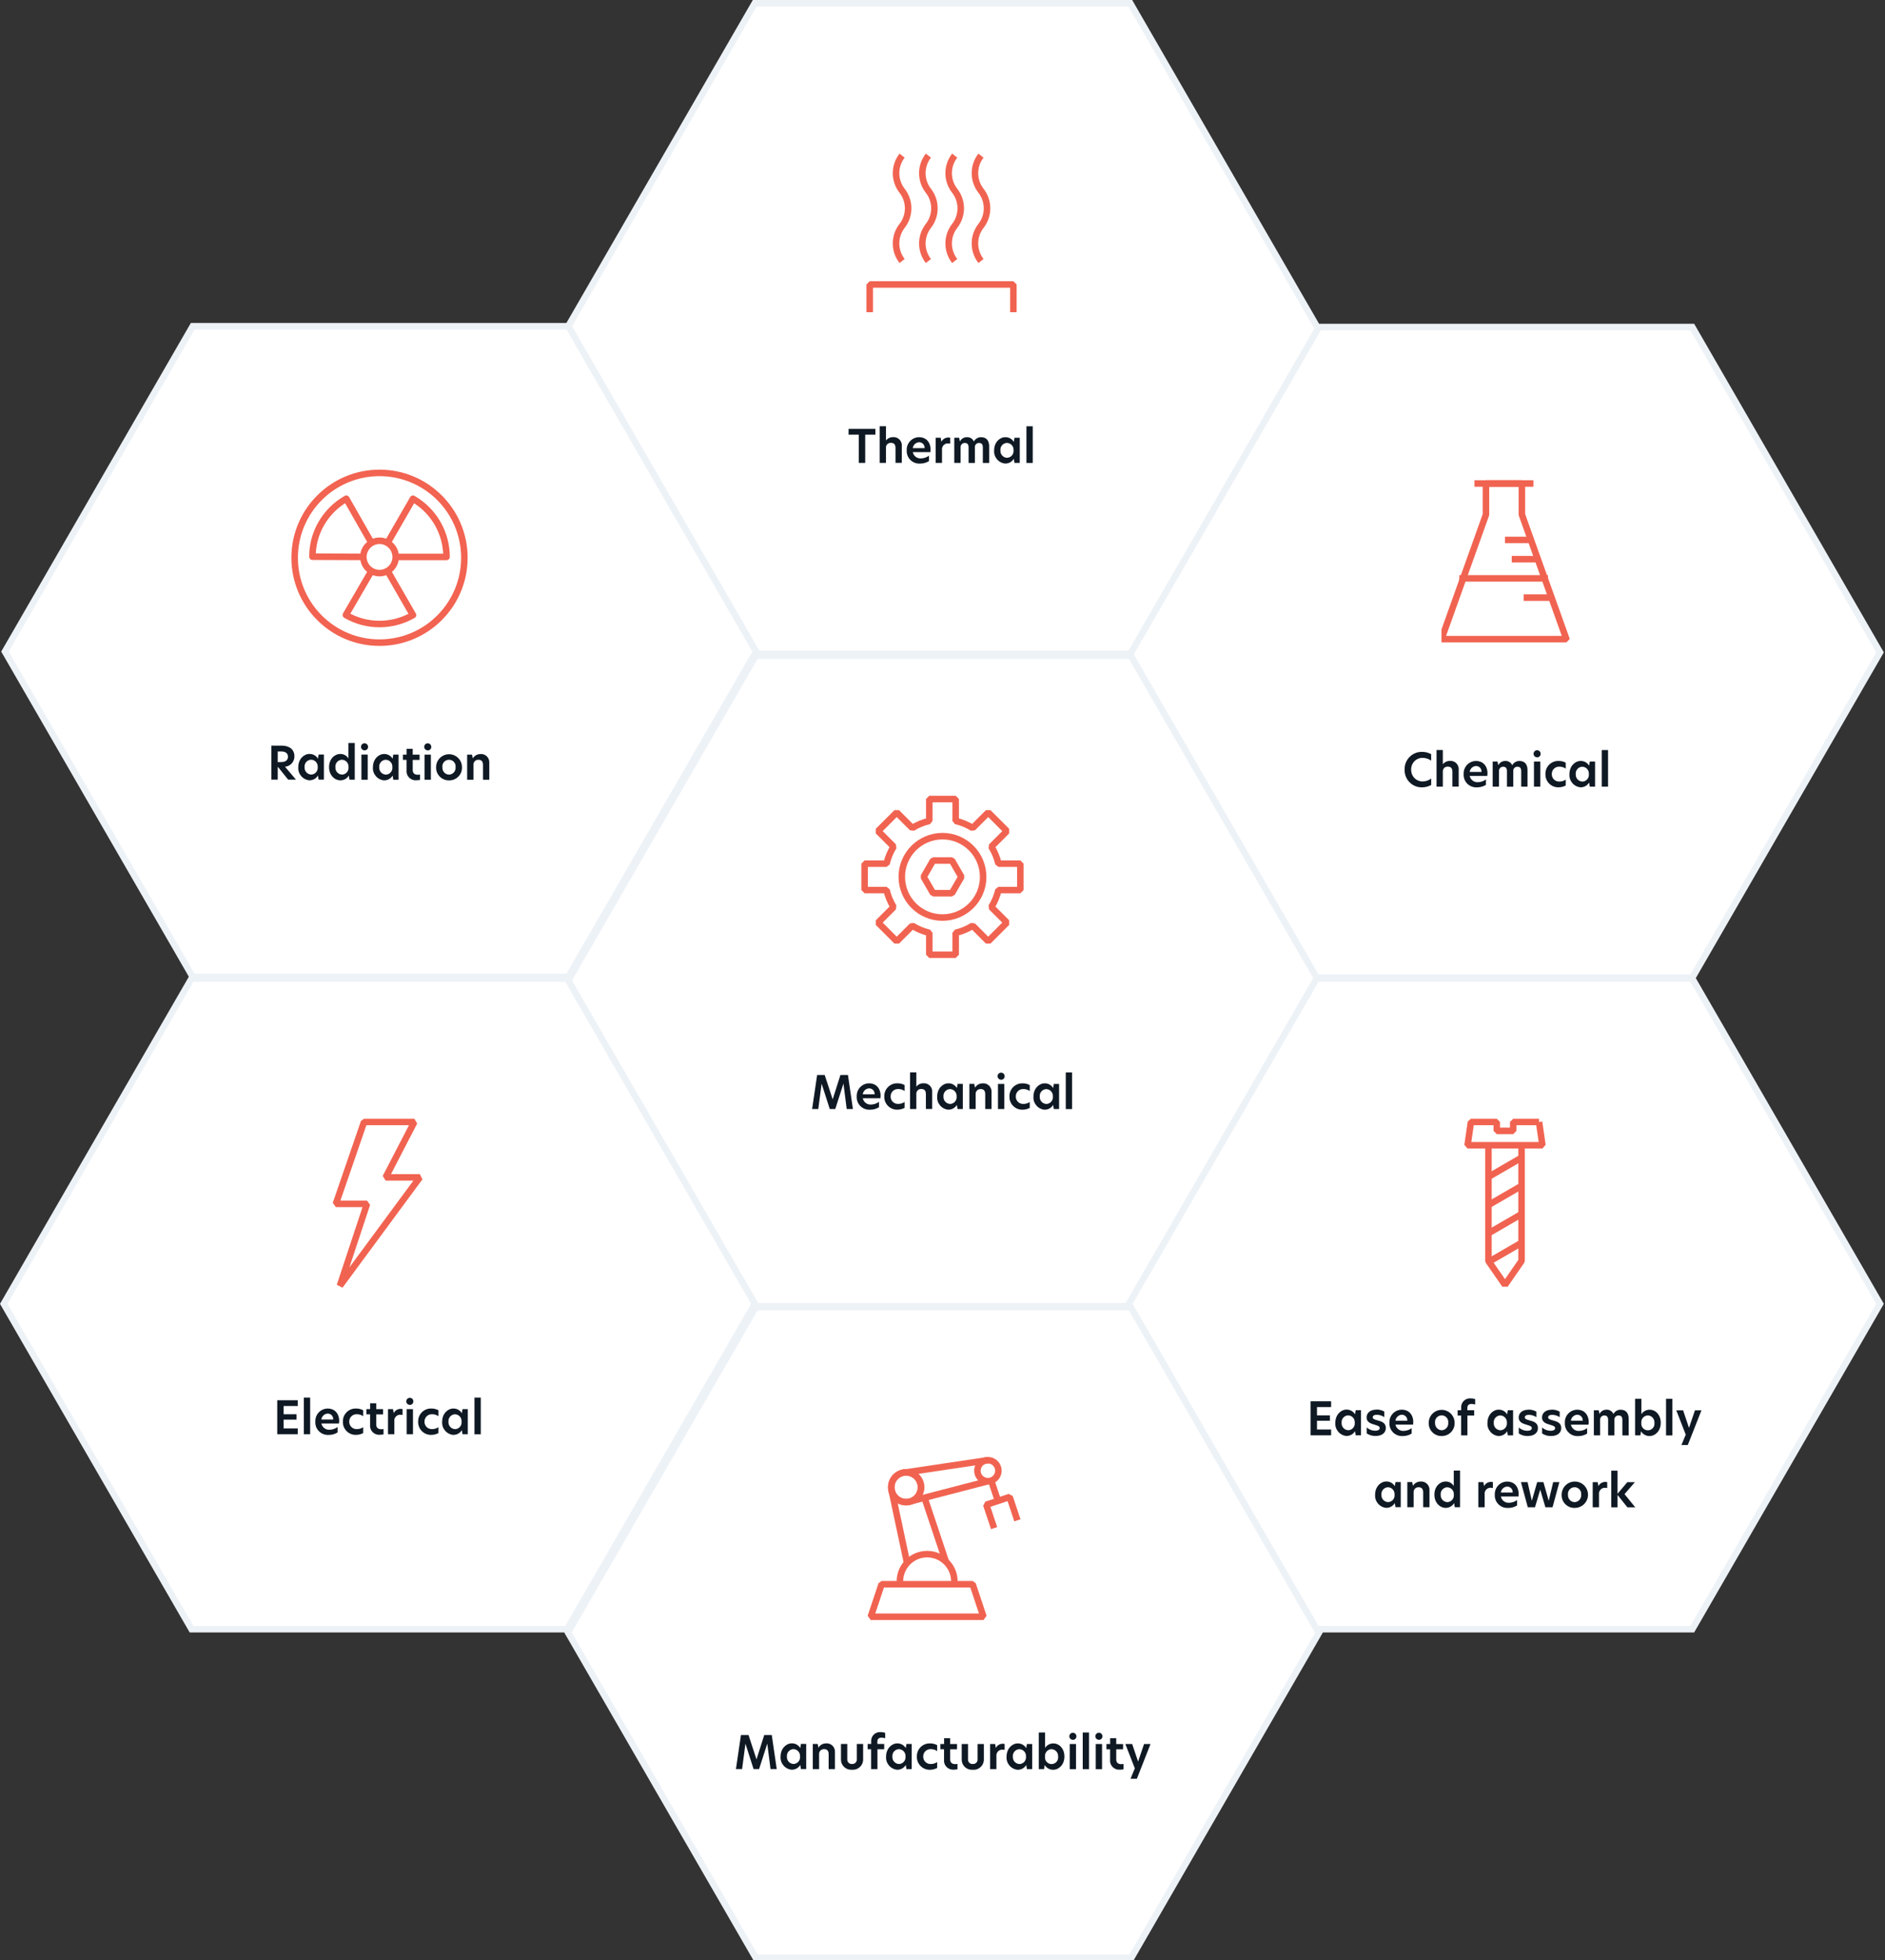 <?xml version="1.0" encoding="UTF-8"?><svg id="a" xmlns="http://www.w3.org/2000/svg" xmlns:xlink="http://www.w3.org/1999/xlink" viewBox="0 0 578 601"><rect x="0" y="0" width="578" height="601" fill="#333333" stroke="none"/><defs><style>.bt,.bu,.bv,.bw,.bx{fill:none;}.by{fill:#edf2f7;}.bz{fill:#fff;}.ca{fill:#0f1924;}.cb{clip-path:url(#q);}.cc{clip-path:url(#i);}.bu{stroke-width:2px;}.bu,.bw,.bx{stroke:#f16351;stroke-linejoin:bevel;}.bv{stroke:#f26351;stroke-linejoin:round;}.bv,.bw{stroke-width:2px;}.bx{stroke-width:2px;}</style><clipPath id="i"><rect class="bt" x="264" y="243.98" width="50" height="50"/></clipPath><clipPath id="q"><rect class="bt" x="442" y="147.11" width="39.35" height="49.93"/></clipPath></defs><g id="b"><g id="c"><g id="d"><path class="bz" d="M346.9,400.48h-115.16l-57.58-99.74,57.58-99.74h115.16l57.58,99.74-57.58,99.74Z"/><path class="by" d="M232.31,202l-57,98.74,57,98.74h114.01l57-98.74-57-98.74h-114.01m-1.15-2h116.32l58.16,100.74-58.16,100.74h-116.32l-58.16-100.74,58.16-100.74Z"/></g><path id="e" class="ca" d="M251.93,332.33h.04l2.46,7.67h1.69l2.48-7.71h.04l.99,7.71h1.9l-1.52-10.43h-2.31l-2.37,7.45h-.01l-2.44-7.45h-2.32l-1.54,10.43h1.89l1.01-7.67Zm18.09,3.68c0-2.55-1.57-3.89-3.49-3.89-2.11,0-3.82,1.7-3.83,3.81,0,.08,0,.17,0,.25-.11,2.12,1.52,3.92,3.64,4.03,.17,0,.35,0,.52,0,.94,0,1.87-.26,2.67-.76v-1.66c-.71,.53-1.57,.82-2.45,.84-1.2,.08-2.28-.74-2.52-1.92h5.39c.03-.23,.05-.47,.06-.7Zm-5.47-.52c.12-1.01,.96-1.79,1.97-1.82,.92,0,1.66,.74,1.66,1.66,0,.05,0,.11,0,.16h-3.63Zm8.55,.66c-.04-1.22,.92-2.24,2.14-2.28,.05,0,.09,0,.14,0,.71-.02,1.41,.19,1.99,.6v-1.82c-.68-.37-1.45-.55-2.23-.53-2.16-.05-3.95,1.67-3.99,3.83,0,.06,0,.13,0,.19-.08,2.16,1.61,3.98,3.77,4.06,.07,0,.14,0,.22,0,.78,0,1.54-.18,2.23-.55v-1.81c-.58,.4-1.27,.61-1.97,.59-1.22,.05-2.25-.9-2.3-2.11,0-.06,0-.11,0-.17h0Zm7.88-7.38h-1.93v11.23h1.93v-4.65c-.04-.78,.56-1.45,1.34-1.49,.07,0,.13,0,.2,0,.92,0,1.39,.5,1.39,1.57v4.56h1.93v-5.12c.14-1.38-.86-2.61-2.24-2.76-.16-.02-.33-.02-.49,0-.81-.02-1.59,.35-2.1,.98h-.03v-4.33Zm9.83,11.43c1.06,.01,2.05-.54,2.6-1.46l.2,1.26h1.62v-7.7h-1.62l-.2,1.26c-.55-.91-1.54-1.46-2.6-1.44-1.75,0-3.44,1.6-3.44,4.05-.16,2.06,1.38,3.87,3.44,4.04,0,0,0,0,0,0Zm.53-1.76c-1.16-.03-2.07-1-2.04-2.16,0-.04,0-.08,0-.12-.1-1.16,.75-2.17,1.91-2.27,.04,0,.08,0,.12,0,1.15,.04,2.04,1.01,2,2.15,0,.04,0,.09,0,.13,.11,1.14-.72,2.16-1.86,2.27-.04,0-.08,0-.12,0h0Zm9.98-6.31c-.95,0-1.83,.48-2.33,1.28h-.04l-.21-1.11h-1.5v7.7h1.93v-4.61c-.03-.81,.61-1.49,1.42-1.51,.04,0,.07,0,.11,0,.92,0,1.4,.5,1.4,1.57v4.55h1.93v-5.14c.12-1.39-.91-2.62-2.3-2.74-.14-.01-.28-.01-.42,0h0Zm5.66-1.1c.58,.01,1.07-.45,1.08-1.04,0,0,0-.02,0-.03,.01-.6-.46-1.09-1.06-1.11-.6-.01-1.09,.46-1.11,1.06s.46,1.09,1.06,1.11c0,0,.02,0,.03,0Zm-.97,8.98h1.93v-7.7h-1.93v7.7Zm5.47-3.85c-.04-1.22,.92-2.24,2.14-2.28,.05,0,.09,0,.14,0,.71-.02,1.41,.19,1.99,.6v-1.82c-.68-.37-1.45-.55-2.23-.53-2.16-.05-3.95,1.67-3.99,3.83,0,.06,0,.13,0,.19-.08,2.16,1.61,3.98,3.77,4.06,.07,0,.14,0,.22,0,.78,0,1.54-.18,2.23-.55v-1.81c-.58,.4-1.27,.61-1.97,.59-1.22,.05-2.25-.9-2.3-2.12,0-.06,0-.11,0-.17Zm8.85,4.05c1.06,.01,2.05-.54,2.6-1.46l.2,1.26h1.62v-7.7h-1.62l-.2,1.26c-.55-.91-1.54-1.46-2.6-1.44-1.75,0-3.44,1.6-3.44,4.05-.16,2.06,1.38,3.87,3.44,4.04,0,0,0,0,0,0Zm.53-1.76c-1.16-.03-2.07-1-2.04-2.16,0-.04,0-.08,0-.12-.1-1.16,.75-2.17,1.91-2.27,.04,0,.08,0,.12,0,1.15,.04,2.04,1.01,2,2.15,0,.04,0,.09,0,.13,.11,1.14-.72,2.16-1.86,2.27-.04,0-.08,0-.12,0h0Zm5.94,1.57h1.93v-11.23h-1.93v11.23Z"/><g id="f"><path id="g" class="bw" d="M291.89,263.81h-5.78l-2.89,5.01,2.89,5.01h5.78l2.89-5.01-2.89-5.01Z"/><g id="h"><g class="cc"><g id="j"><path id="k" class="bw" d="M301.47,268.82c0,6.89-5.58,12.47-12.47,12.48s-12.47-5.58-12.48-12.47,5.58-12.47,12.47-12.48h0c6.89,0,12.47,5.58,12.47,12.47h0Z"/><path id="l" class="bw" d="M312.87,272.87v-8.09h-6.72c-.43-1.85-1.17-3.61-2.17-5.22l4.76-4.76-5.72-5.72-4.76,4.76c-1.61-1-3.37-1.73-5.22-2.16v-6.72h-8.09v6.72c-1.84,.43-3.61,1.17-5.22,2.16l-4.76-4.76-5.72,5.72,4.76,4.76c-1,1.61-1.73,3.37-2.17,5.22h-6.72v8.09h6.72c.44,1.84,1.17,3.61,2.17,5.22l-4.76,4.76,5.72,5.72,4.76-4.76c1.61,1,3.37,1.73,5.22,2.17v6.72h8.09v-6.72c1.84-.43,3.61-1.17,5.22-2.17l4.76,4.76,5.72-5.72-4.76-4.76c1-1.61,1.73-3.37,2.17-5.22h6.72Z"/></g></g></g></g><g id="m"><path class="bz" d="M518.9,299.74h-115.16l-57.58-99.74,57.58-99.74h115.16l57.58,99.74-57.58,99.74Z"/><path class="by" d="M404.31,101.26l-57,98.74,57,98.74h114.01l57-98.74-57-98.74h-114.01m-1.15-2h116.32l58.16,100.74-58.16,100.74h-116.32l-58.16-100.74,58.16-100.74Z"/></g><path id="n" class="ca" d="M438.85,240.68v-2c-.76,.57-1.69,.89-2.65,.9-1.92,0-3.49-1.55-3.49-3.48,0-.05,0-.1,0-.15-.08-1.91,1.4-3.53,3.31-3.61,.06,0,.12,0,.17,0,.95,0,1.88,.3,2.65,.85v-1.98c-.87-.48-1.84-.72-2.83-.71-2.9-.03-5.28,2.3-5.31,5.2,0,.08,0,.16,0,.24-.1,2.9,2.16,5.34,5.06,5.44,.08,0,.16,0,.24,0,.99,.01,1.96-.24,2.83-.71Zm3.58-10.74h-1.94v11.23h1.93v-4.65c-.04-.78,.56-1.45,1.34-1.49,.07,0,.13,0,.2,0,.92,0,1.39,.5,1.39,1.57v4.56h1.93v-5.12c.14-1.38-.86-2.61-2.24-2.76-.16-.02-.33-.02-.49,0-.81-.02-1.59,.35-2.1,.98h-.03v-4.33Zm13.69,7.24c0-2.55-1.57-3.89-3.49-3.89-2.11,0-3.82,1.7-3.83,3.81,0,.08,0,.17,0,.25-.11,2.12,1.52,3.92,3.64,4.03,.17,0,.35,0,.52,0,.94,0,1.87-.26,2.67-.76v-1.66c-.71,.53-1.57,.82-2.45,.84-1.2,.08-2.28-.74-2.52-1.92h5.39c.03-.23,.05-.47,.06-.7Zm-5.47-.52c.12-1.01,.96-1.79,1.97-1.82,.92,0,1.66,.74,1.66,1.66,0,.05,0,.11,0,.16h-3.63Zm15.26-3.37c-.92,0-1.78,.5-2.21,1.32-.37-.85-1.23-1.38-2.16-1.32-.88,0-1.7,.49-2.1,1.27h-.04l-.21-1.09h-1.49v7.7h1.93v-4.7c-.07-.71,.44-1.34,1.15-1.41,.04,0,.08,0,.12,0,.84,0,1.18,.46,1.18,1.39v4.73h1.93v-4.79c-.05-.68,.46-1.28,1.15-1.33,.04,0,.08,0,.13,0,.83,0,1.16,.46,1.16,1.39v4.73h1.93v-5.11c0-1.67-.78-2.77-2.46-2.77Zm5.42-1.11c.58,.01,1.07-.45,1.08-1.04,0,0,0-.02,0-.03,.01-.6-.46-1.09-1.06-1.11-.6-.01-1.09,.46-1.11,1.06s.46,1.09,1.06,1.11c0,0,.02,0,.03,0Zm-.97,8.99h1.94v-7.7h-1.94v7.7Zm5.47-3.85c-.04-1.22,.92-2.24,2.14-2.28,.05,0,.09,0,.14,0,.71-.02,1.41,.19,1.99,.6v-1.82c-.68-.37-1.45-.55-2.23-.53-2.16-.05-3.95,1.67-3.99,3.83,0,.06,0,.13,0,.19-.08,2.16,1.61,3.98,3.77,4.06,.07,0,.14,0,.22,0,.78,0,1.54-.18,2.23-.55v-1.81c-.58,.4-1.27,.61-1.97,.59-1.22,.05-2.25-.9-2.3-2.12,0-.06,0-.11,0-.17Zm8.85,4.05c1.06,.01,2.05-.54,2.6-1.46l.2,1.26h1.62v-7.7h-1.62l-.2,1.26c-.55-.91-1.54-1.46-2.6-1.44-1.75,0-3.44,1.6-3.44,4.05-.16,2.06,1.38,3.87,3.44,4.04,0,0,0,0,0,0Zm.53-1.76c-1.16-.03-2.07-1-2.04-2.16,0-.04,0-.08,0-.12-.1-1.16,.75-2.17,1.91-2.27,.04,0,.08,0,.12,0,1.15,.04,2.04,1.01,2,2.15,0,.04,0,.09,0,.13,.11,1.14-.72,2.16-1.86,2.27-.04,0-.08,0-.12,0h0Zm5.94,1.57h1.93v-11.23h-1.93v11.23Z"/><g id="o"><g id="p"><g class="cb"><g id="r"><path id="s" class="bw" d="M480.3,195.93l-13.64-38.16v-9.54h-11.02v9.55l-13.64,38.16h38.3Z"/><line id="t" class="bw" x1="452.11" y1="148.23" x2="470.19" y2="148.23"/></g></g></g><line id="u" class="bw" x1="461.48" y1="165.53" x2="469.64" y2="165.53"/><line id="v" class="bw" x1="463.55" y1="171.43" x2="471.71" y2="171.43"/><line id="w" class="bw" x1="447.47" y1="177.32" x2="474.66" y2="177.32"/><line id="x" class="bw" x1="467.19" y1="183.22" x2="475.36" y2="183.22"/></g><g id="y"><path class="bz" d="M173.9,499.47H58.74L1.15,399.73l57.58-99.74h115.16l57.58,99.74-57.58,99.74Z"/><path class="by" d="M59.31,300.99L2.31,399.73l57,98.74h114.01l57-98.74-57-98.74H59.31m-1.15-2h116.32l58.16,100.74-58.16,100.74H58.16L0,399.73l58.16-100.74Z"/></g><path id="z" class="ca" d="M85.01,439.7h6.29v-1.78h-4.33v-2.69h3.96v-1.65h-3.96v-2.53h4.33v-1.78h-6.29v10.43Zm8.16,0h1.93v-11.23h-1.93v11.23Zm10.84-3.99c0-2.55-1.57-3.89-3.49-3.89-2.11,0-3.82,1.7-3.83,3.81,0,.08,0,.17,0,.25-.11,2.12,1.52,3.92,3.64,4.03,.17,0,.35,0,.52,0,.94,0,1.87-.26,2.67-.76v-1.66c-.71,.53-1.57,.82-2.45,.84-1.2,.08-2.28-.74-2.52-1.92h5.39c.03-.23,.05-.47,.06-.7Zm-5.47-.52c.12-1.01,.96-1.79,1.97-1.82,.92,0,1.66,.74,1.66,1.66,0,.05,0,.11,0,.16h-3.63Zm8.55,.66c-.04-1.22,.92-2.24,2.14-2.28,.05,0,.09,0,.14,0,.71-.02,1.41,.19,1.99,.6v-1.82c-.68-.37-1.45-.55-2.23-.53-2.16-.05-3.95,1.67-3.99,3.83,0,.06,0,.13,0,.19-.08,2.16,1.61,3.98,3.77,4.06,.07,0,.14,0,.22,0,.78,0,1.54-.18,2.23-.55v-1.81c-.58,.4-1.27,.61-1.97,.59-1.22,.05-2.25-.9-2.3-2.12,0-.06,0-.11,0-.17Zm8.26-5.64h-1.86v1.79h-1.13v1.61h1.12v3.21c-.16,1.52,.95,2.88,2.47,3.04,.18,.02,.36,.02,.54,0,.37,0,.74-.03,1.11-.11v-1.65c-.23,.04-.46,.07-.69,.07-.9,0-1.55-.41-1.55-1.44v-3.11h2.1v-1.61h-2.1v-1.79Zm3.63,9.49h1.93v-3.96c-.12-.99,.59-1.89,1.58-2.01,.11-.01,.21-.02,.32,0,.21,0,.41,.02,.62,.06v-1.81c-.18-.04-.37-.06-.56-.06-.89,0-1.71,.48-2.13,1.26h-.03l-.2-1.18h-1.54v7.7Zm6.69-8.99c.58,.01,1.07-.45,1.08-1.04,0,0,0-.02,0-.03,.01-.6-.46-1.09-1.06-1.11-.6-.01-1.09,.46-1.11,1.06s.46,1.09,1.06,1.11c0,0,.02,0,.03,0Zm-.97,8.99h1.93v-7.7h-1.93v7.7Zm5.47-3.85c-.04-1.22,.92-2.24,2.14-2.28,.05,0,.09,0,.14,0,.71-.02,1.41,.19,1.99,.6v-1.82c-.68-.37-1.45-.55-2.23-.53-2.16-.05-3.95,1.67-3.99,3.83,0,.06,0,.13,0,.19-.08,2.16,1.61,3.98,3.77,4.06,.07,0,.14,0,.22,0,.78,0,1.54-.18,2.23-.55v-1.81c-.58,.4-1.27,.61-1.97,.59-1.22,.05-2.25-.9-2.3-2.12,0-.06,0-.11,0-.17Zm8.85,4.05c1.06,.01,2.05-.54,2.6-1.46l.2,1.26h1.62v-7.7h-1.62l-.2,1.26c-.55-.91-1.54-1.46-2.6-1.44-1.75,0-3.44,1.6-3.44,4.05-.16,2.06,1.38,3.87,3.44,4.04,0,0,0,0,0,0Zm.53-1.76c-1.16-.03-2.07-1-2.04-2.16,0-.04,0-.08,0-.12-.1-1.16,.75-2.17,1.91-2.27,.04,0,.08,0,.12,0,1.15,.04,2.04,1.01,2,2.15,0,.04,0,.09,0,.13,.11,1.14-.72,2.16-1.86,2.27-.04,0-.08,0-.12,0h0Zm5.94,1.57h1.93v-11.23h-1.93v11.23Z"/><g id="aa"><path class="bz" d="M346.9,600.21h-115.16l-57.58-99.74,57.58-99.74h115.16l57.58,99.74-57.58,99.74Z"/><path class="by" d="M232.31,401.73l-57,98.74,57,98.74h114.01l57-98.74-57-98.74h-114.01m-1.15-2h116.32l58.16,100.74-58.16,100.74h-116.32l-58.16-100.74,58.16-100.74Z"/></g><path id="ab" class="ca" d="M228.57,534.68h.04l2.46,7.67h1.69l2.48-7.71h.04l.99,7.71h1.9l-1.52-10.43h-2.31l-2.37,7.45h-.01l-2.44-7.45h-2.32l-1.54,10.43h1.89l1.01-7.67Zm14.22,7.87c1.06,.01,2.05-.54,2.6-1.46l.2,1.26h1.62v-7.7h-1.62l-.2,1.26c-.55-.91-1.54-1.46-2.6-1.44-1.75,0-3.44,1.6-3.44,4.05-.16,2.06,1.38,3.87,3.44,4.04,0,0,0,0,0,0Zm.53-1.76c-1.16-.04-2.07-1.01-2.03-2.16,0-.04,0-.08,0-.12-.1-1.16,.75-2.17,1.91-2.27,.04,0,.08,0,.12,0,1.15,.04,2.04,1.01,2,2.15,0,.04,0,.09,0,.13,.11,1.14-.72,2.16-1.86,2.27-.04,0-.09,0-.13,0h0Zm9.98-6.31c-.95,0-1.83,.48-2.32,1.29h-.04l-.21-1.11h-1.5v7.7h1.93v-4.61c-.03-.81,.61-1.49,1.42-1.51,.04,0,.07,0,.11,0,.92,0,1.4,.5,1.4,1.57v4.55h1.93v-5.14c.12-1.39-.91-2.62-2.3-2.74-.14-.01-.28-.01-.42,0h0Zm7.95,8.08c1.74,.15,3.26-1.14,3.41-2.88,.01-.13,.01-.26,0-.4v-4.62h-1.93v4.62c.09,.75-.45,1.42-1.2,1.51-.09,.01-.19,.01-.28,0-.73,.07-1.38-.48-1.45-1.21,0-.1,0-.19,0-.29v-4.63h-1.93v4.63c-.09,1.72,1.23,3.18,2.95,3.27,.14,0,.28,0,.42,0Zm5.87-.2h1.93v-6.09h2.07v-1.61h-2.09v-.71c0-.85,.45-1.22,1.3-1.22,.37,0,.74,.06,1.09,.18v-1.67c-.46-.15-.93-.22-1.41-.22-1.49-.1-2.78,1.02-2.88,2.51,0,.08,0,.15,0,.23v.9h-1.08v1.61h1.06v6.09Zm8.02,.2c1.06,.01,2.05-.54,2.6-1.46l.2,1.26h1.62v-7.7h-1.62l-.2,1.26c-.55-.91-1.54-1.46-2.6-1.44-1.75,0-3.44,1.6-3.44,4.05-.16,2.06,1.38,3.87,3.44,4.04,0,0,0,0,0,0Zm.53-1.76c-1.16-.03-2.07-1-2.04-2.16,0-.04,0-.08,0-.12-.1-1.16,.75-2.17,1.91-2.27,.04,0,.08,0,.12,0,1.15,.04,2.04,1.01,2,2.15,0,.04,0,.09,0,.13,.11,1.14-.72,2.16-1.86,2.27-.04,0-.08,0-.12,0h0Zm7.42-2.28c-.04-1.22,.92-2.24,2.14-2.28,.05,0,.09,0,.14,0,.71-.02,1.41,.19,1.99,.6v-1.82c-.68-.37-1.45-.55-2.23-.53-2.16-.05-3.95,1.67-3.99,3.83,0,.06,0,.13,0,.19-.08,2.16,1.61,3.98,3.77,4.06,.07,0,.14,0,.22,0,.78,0,1.54-.18,2.23-.55v-1.81c-.58,.4-1.27,.61-1.97,.59-1.22,.05-2.25-.9-2.3-2.12,0-.06,0-.11,0-.17Zm8.26-5.64h-1.86v1.79h-1.14v1.61h1.12v3.21c-.16,1.52,.95,2.88,2.47,3.04,.18,.02,.36,.02,.54,0,.37,0,.74-.03,1.11-.11v-1.65c-.23,.04-.46,.07-.69,.07-.9,0-1.55-.41-1.55-1.44v-3.11h2.1v-1.61h-2.1v-1.79Zm6.92,9.69c1.74,.15,3.26-1.14,3.41-2.88,.01-.13,.01-.27,0-.4v-4.62h-1.93v4.62c.09,.75-.45,1.42-1.2,1.51-.09,.01-.19,.01-.28,0-.73,.07-1.38-.48-1.45-1.21,0-.1,0-.19,0-.29v-4.63h-1.93v4.63c-.09,1.72,1.23,3.18,2.95,3.27,.14,0,.28,0,.42,0Zm5.33-.2h1.93v-3.96c-.12-.99,.59-1.89,1.58-2.01,.11-.01,.21-.02,.32,0,.21,0,.41,.02,.62,.06v-1.81c-.18-.04-.37-.06-.56-.06-.89,0-1.71,.48-2.13,1.26h-.03l-.19-1.18h-1.54v7.7Zm8.48,.2c1.06,.01,2.05-.54,2.6-1.46l.2,1.26h1.62v-7.7h-1.62l-.2,1.26c-.55-.91-1.54-1.46-2.6-1.44-1.75,0-3.44,1.6-3.44,4.05-.16,2.06,1.38,3.87,3.44,4.04,0,0,0,0,0,0Zm.53-1.76c-1.16-.03-2.07-1-2.04-2.16,0-.04,0-.08,0-.12-.1-1.16,.75-2.17,1.91-2.27,.04,0,.08,0,.12,0,1.15,.04,2.04,1.01,2,2.15,0,.04,0,.09,0,.13,.11,1.14-.72,2.16-1.86,2.27-.04,0-.08,0-.12,0h0Zm7.84-9.66h-1.93v11.22h1.62l.2-1.26c.54,.91,1.52,1.46,2.57,1.46,1.79,0,3.47-1.58,3.47-4.05s-1.61-4.03-3.4-4.03c-1.03,0-1.99,.51-2.54,1.38v-4.72Zm1.96,5.1c1.16,.03,2.07,1,2.04,2.16,0,.05,0,.09,0,.14,.14,1.11-.65,2.12-1.76,2.26-1.11,.14-2.12-.65-2.26-1.76-.02-.17-.02-.34,0-.51-.12-1.15,.72-2.17,1.87-2.29,.04,0,.08,0,.12,0h0Zm6.57-2.85c.58,.01,1.07-.45,1.08-1.04,0,0,0-.02,0-.03,.01-.6-.46-1.09-1.06-1.11-.6-.01-1.09,.46-1.11,1.06s.46,1.09,1.06,1.11c0,0,.02,0,.03,0Zm-.97,8.98h1.93v-7.7h-1.93v7.7Zm3.99,0h1.93v-11.23h-1.93v11.23Zm4.96-8.99c.58,.01,1.07-.45,1.08-1.04,0,0,0-.02,0-.03,.01-.6-.46-1.09-1.06-1.11-.6-.01-1.09,.46-1.11,1.06s.46,1.09,1.06,1.11c0,0,.02,0,.03,0Zm-.97,8.99h1.93v-7.7h-1.93v7.7Zm6.27-9.49h-1.86v1.79h-1.13v1.61h1.12v3.21c-.16,1.52,.95,2.88,2.47,3.04,.18,.02,.36,.02,.54,0,.37,0,.74-.03,1.11-.11v-1.65c-.23,.04-.46,.07-.69,.07-.9,0-1.55-.41-1.55-1.44v-3.11h2.1v-1.61h-2.1v-1.79Zm10.53,1.79h-1.99l-1.81,5.32h-.04l-1.79-5.32h-2.09l2.9,7.46-1.32,3.18h1.95l4.18-10.64Z"/><g id="ac"><path class="bz" d="M518.9,499.47h-115.16l-57.58-99.74,57.58-99.74h115.16l57.58,99.74-57.58,99.74Z"/><path class="by" d="M404.31,300.99l-57,98.74,57,98.74h114.01l57-98.74-57-98.74h-114.01m-1.15-2h116.32l58.16,100.74-58.16,100.74h-116.32l-58.16-100.74,58.16-100.74Z"/></g><g id="ad"><path id="ae" class="ca" d="M401.87,440.03h6.29v-1.78h-4.33v-2.69h3.96v-1.65h-3.96v-2.53h4.33v-1.78h-6.29v10.43Zm11.02,.2c1.06,.01,2.05-.54,2.6-1.46l.2,1.26h1.62v-7.7h-1.62l-.2,1.26c-.55-.91-1.54-1.46-2.6-1.44-1.75,0-3.44,1.6-3.44,4.05-.16,2.06,1.38,3.87,3.44,4.04,0,0,0,0,0,0Zm.53-1.76c-1.16-.03-2.07-1-2.04-2.16,0-.04,0-.08,0-.12-.1-1.16,.75-2.17,1.91-2.27,.04,0,.08,0,.12,0,1.15,.04,2.04,1.01,2,2.15,0,.04,0,.09,0,.13,.11,1.14-.72,2.16-1.86,2.27-.04,0-.08,0-.12,0h0Zm8.64-6.31c-1.89,0-3.02,1.01-3.02,2.39s1.13,1.86,2.38,2.21c1.04,.31,1.64,.49,1.64,1.04,0,.5-.49,.83-1.36,.83-.97,0-1.91-.36-2.63-1.01v1.83c.8,.53,1.75,.81,2.72,.78,1.99,0,3.15-.97,3.15-2.45,0-1.6-1.34-2.02-2.58-2.34-.94-.25-1.44-.45-1.44-.94,0-.46,.43-.76,1.22-.76,.83,0,1.64,.25,2.32,.71v-1.7c-.73-.42-1.55-.63-2.39-.62h0Zm11.3,3.9c0-2.55-1.57-3.89-3.49-3.89-2.11,0-3.82,1.7-3.83,3.81,0,.08,0,.17,0,.25-.11,2.12,1.52,3.92,3.64,4.03,.17,0,.34,0,.51,0,.94,0,1.87-.26,2.67-.76v-1.66c-.71,.53-1.57,.82-2.45,.84-1.2,.08-2.28-.74-2.52-1.92h5.4c.03-.23,.05-.47,.05-.7h0Zm-5.47-.51c.12-1.01,.96-1.79,1.97-1.82,.92,0,1.66,.74,1.66,1.66,0,.05,0,.11,0,.16h-3.63Zm14.18,4.7c2.15,.04,3.92-1.67,3.96-3.82,0-.08,0-.15,0-.23,0-2.19-1.78-3.97-3.97-3.97-2.19,0-3.97,1.78-3.97,3.97h0c-.08,2.16,1.59,3.97,3.75,4.05,.08,0,.15,0,.23,0h0Zm0-1.77c-1.16-.03-2.07-1-2.04-2.16,0-.04,0-.08,0-.12-.14-1.12,.66-2.13,1.78-2.27,1.12-.14,2.13,.66,2.27,1.78,.02,.16,.02,.33,0,.49,.1,1.16-.75,2.17-1.91,2.28-.04,0-.07,0-.11,0h0Zm5.96,1.57h1.93v-6.09h2.07v-1.61h-2.09v-.71c0-.85,.45-1.22,1.3-1.22,.37,0,.74,.06,1.09,.18v-1.67c-.46-.15-.93-.22-1.41-.22-1.49-.1-2.78,1.02-2.88,2.51,0,.08,0,.15,0,.23v.9h-1.08v1.61h1.06v6.09Zm11.51,.2c1.06,.01,2.05-.54,2.6-1.46l.2,1.26h1.62v-7.7h-1.62l-.2,1.26c-.55-.91-1.54-1.46-2.6-1.44-1.75,0-3.44,1.6-3.44,4.05-.16,2.06,1.38,3.87,3.44,4.04,0,0,0,0,0,0Zm.53-1.76c-1.16-.03-2.07-1-2.04-2.16,0-.04,0-.08,0-.12-.1-1.16,.75-2.17,1.91-2.27,.04,0,.08,0,.12,0,1.15,.04,2.04,1.01,2,2.15,0,.04,0,.09,0,.13,.11,1.14-.72,2.16-1.86,2.27-.04,0-.08,0-.12,0h0Zm8.63-6.31c-1.89,0-3.02,1.01-3.02,2.39s1.13,1.86,2.38,2.21c1.04,.31,1.64,.49,1.64,1.04,0,.5-.49,.83-1.36,.83-.97,0-1.91-.36-2.63-1.01v1.83c.8,.53,1.75,.81,2.72,.78,1.99,0,3.15-.97,3.15-2.45,0-1.6-1.34-2.02-2.58-2.34-.94-.25-1.44-.45-1.44-.94,0-.46,.43-.76,1.22-.76,.83,0,1.64,.25,2.32,.71v-1.69c-.73-.42-1.55-.63-2.39-.62Zm7.15,0c-1.89,0-3.02,1.01-3.02,2.39s1.13,1.86,2.38,2.21c1.04,.31,1.64,.49,1.64,1.04,0,.5-.49,.83-1.36,.83-.97,0-1.91-.36-2.63-1.01v1.83c.8,.53,1.75,.81,2.72,.78,1.99,0,3.15-.97,3.15-2.45,0-1.6-1.34-2.02-2.58-2.34-.94-.25-1.44-.45-1.44-.94,0-.46,.43-.76,1.22-.76,.83,0,1.64,.25,2.32,.71v-1.69c-.73-.42-1.55-.63-2.39-.62h0Zm11.3,3.89c0-2.55-1.57-3.89-3.49-3.89-2.11,0-3.82,1.7-3.83,3.81,0,.08,0,.17,0,.25-.11,2.12,1.52,3.92,3.63,4.03,.18,0,.35,0,.53,0,.94,0,1.87-.26,2.67-.76v-1.66c-.71,.53-1.57,.82-2.45,.84-1.2,.08-2.28-.74-2.52-1.92h5.39c.03-.23,.05-.47,.06-.7h0Zm-5.47-.52c.12-1.01,.96-1.79,1.97-1.82,.92,0,1.66,.74,1.66,1.66,0,.05,0,.11,0,.16h-3.63Zm15.26-3.37c-.92,0-1.77,.5-2.21,1.32-.37-.85-1.23-1.38-2.16-1.32-.88,0-1.7,.49-2.1,1.27h-.04l-.21-1.09h-1.5v7.7h1.93v-4.7c-.07-.71,.44-1.34,1.15-1.41,.04,0,.08,0,.12,0,.84,0,1.18,.46,1.18,1.39v4.73h1.93v-4.79c-.05-.68,.46-1.28,1.15-1.33,.04,0,.08,0,.13,0,.83,0,1.16,.46,1.16,1.39v4.73h1.93v-5.11c0-1.67-.78-2.77-2.46-2.77h0Zm6.36-3.35h-1.93v11.23h1.62l.2-1.26c.54,.91,1.52,1.46,2.58,1.46,1.79,0,3.47-1.58,3.47-4.05s-1.61-4.03-3.4-4.03c-1.03,0-1.99,.51-2.54,1.38v-4.73Zm1.96,5.1c1.16,.03,2.07,1,2.04,2.16,0,.05,0,.09,0,.14,.14,1.11-.65,2.12-1.76,2.26-1.11,.14-2.12-.65-2.26-1.76-.02-.17-.02-.34,0-.51-.11-1.15,.72-2.17,1.87-2.28,.04,0,.08,0,.12,0h0Zm5.6,6.14h1.93v-11.23h-1.93v11.23Zm10.86-7.7h-1.99l-1.81,5.32h-.04l-1.79-5.32h-2.09l2.9,7.46-1.32,3.18h1.95l4.19-10.64Zm-96.63,29.9c1.06,.01,2.05-.54,2.6-1.46l.2,1.26h1.62v-7.7h-1.62l-.2,1.26c-.55-.91-1.54-1.46-2.6-1.44-1.75,0-3.44,1.6-3.44,4.05-.16,2.06,1.38,3.87,3.44,4.04,0,0,0,0,0,0Zm.53-1.76c-1.16-.04-2.07-1.01-2.03-2.16,0-.04,0-.08,0-.12-.1-1.16,.75-2.17,1.91-2.27,.04,0,.08,0,.12,0,1.15,.04,2.04,1.01,2,2.15,0,.04,0,.09,0,.13,.11,1.14-.72,2.16-1.86,2.27-.04,0-.09,0-.13,0h0Zm9.98-6.31c-.95,0-1.83,.48-2.32,1.29h-.04l-.21-1.11h-1.5v7.7h1.93v-4.61c-.03-.81,.61-1.49,1.42-1.51,.04,0,.07,0,.11,0,.92,0,1.4,.5,1.4,1.57v4.55h1.93v-5.14c.12-1.39-.91-2.62-2.3-2.74-.14-.01-.28-.01-.42,0h0Zm7.7,8.08c1.06,0,2.04-.55,2.58-1.46l.2,1.26h1.62v-11.23h-1.93v4.72c-.52-.87-1.47-1.39-2.48-1.37-1.81,0-3.46,1.57-3.46,4.03s1.68,4.05,3.47,4.05Zm.5-1.76c-1.16-.03-2.07-1-2.04-2.16,0-.04,0-.08,0-.12-.1-1.16,.75-2.17,1.91-2.27,.04,0,.08,0,.12,0,1.15,.04,2.04,1,2,2.15,0,.04,0,.08,0,.13,.11,1.14-.72,2.16-1.86,2.27-.04,0-.09,0-.13,0h0Zm9.51,1.57h1.93v-3.96c-.12-.99,.59-1.89,1.58-2.01,.11-.01,.21-.02,.32,0,.21,0,.41,.02,.62,.06v-1.81c-.18-.04-.37-.06-.56-.06-.89,0-1.71,.48-2.13,1.26h-.03l-.2-1.18h-1.54v7.7Zm12.36-3.99c0-2.55-1.57-3.89-3.49-3.89-2.11,0-3.82,1.7-3.83,3.81,0,.08,0,.17,0,.25-.11,2.12,1.52,3.92,3.64,4.03,.17,0,.35,0,.52,0,.94,0,1.87-.26,2.67-.76v-1.66c-.71,.53-1.57,.82-2.45,.84-1.2,.08-2.28-.74-2.52-1.92h5.39c.03-.23,.05-.47,.06-.7Zm-5.47-.52c.12-1.01,.96-1.79,1.97-1.82,.92,0,1.66,.74,1.66,1.66,0,.05,0,.11,0,.16h-3.63Zm13.66,4.51h2.2l2.09-7.7h-1.9l-1.34,5.63h-.05l-1.6-5.63h-1.91l-1.62,5.63h-.04l-1.29-5.63h-2.03l2.1,7.7h2.21l1.58-5.33h.04l1.57,5.33Zm8.97,.2c2.23,.03,4.07-1.75,4.1-3.98s-1.75-4.07-3.98-4.1c-2.23-.03-4.07,1.75-4.1,3.98,0,.02,0,.04,0,.06-.09,2.15,1.59,3.96,3.74,4.04,.08,0,.16,0,.24,0Zm0-1.76c-1.16-.03-2.07-1-2.04-2.16,0-.04,0-.08,0-.13-.14-1.12,.66-2.13,1.78-2.27s2.13,.66,2.27,1.78c.02,.16,.02,.33,0,.49,.1,1.16-.75,2.17-1.91,2.28-.04,0-.07,0-.11,0h0Zm5.54,1.57h1.93v-3.96c-.12-.99,.59-1.89,1.58-2.01,.11-.01,.21-.02,.32,0,.21,0,.41,.02,.62,.06v-1.81c-.18-.04-.37-.06-.56-.06-.89,0-1.71,.48-2.13,1.26h-.02l-.2-1.18h-1.54v7.7Zm13.04,0l-3.28-4.03,3.18-3.67h-2.32l-3,3.56v-7.08h-1.93v11.23h1.93v-3.79l3.02,3.79h2.39Z"/></g><g id="af"><path id="ag" class="bw" d="M466.56,351.12v35.45l-5.08,7.34-5.08-7.34v-35.45"/><line id="ah" class="bw" x1="456.4" y1="360.8" x2="466.17" y2="355.14"/><line id="ai" class="bw" x1="456.4" y1="369.44" x2="466.17" y2="363.78"/><line id="aj" class="bw" x1="456.4" y1="378.09" x2="466.17" y2="372.43"/><line id="ak" class="bw" x1="456.6" y1="386.78" x2="466.56" y2="381.01"/><path id="al" class="bw" d="M471.92,343.97h-7.92v2.73h-5.04v-2.73h-7.92l-1.04,7.14h22.96l-1.04-7.14Z"/></g><g id="am"><path id="an" class="bw" d="M111.64,343.97h15.4l-8.79,16.99h10.48l-24.51,33.23,8.32-25.11h-9.56l8.65-25.11Z"/></g><g id="ao"><circle id="ap" class="bw" cx="277.85" cy="455.96" r="4.56"/><path id="aq" class="bw" d="M275.94,484.81c0-4.61,3.74-8.35,8.35-8.35s8.35,3.74,8.35,8.35"/><path id="ar" class="bw" d="M301.57,495.66h-34.57l3.33-9.97h27.91l3.33,9.97Z"/><circle id="as" class="bx" cx="302.92" cy="450.88" r="3.22"/><circle id="at" class="bu" cx="277.85" cy="455.96" r="4.56"/><line id="au" class="bw" x1="302.92" y1="447.66" x2="277.85" y2="451.4"/><line id="av" class="bw" x1="302.92" y1="454.11" x2="279.63" y2="460.16"/><line id="aw" class="bw" x1="273.45" y1="457.13" x2="278.14" y2="479.18"/><line id="ax" class="bw" x1="283.48" y1="459.16" x2="290.03" y2="478.76"/><path id="ay" class="bw" d="M304.82,468.48l-2.39-7.15,7.15-2.39,2.38,7.15"/><line id="az" class="bw" x1="303.94" y1="453.94" x2="306.01" y2="460.16"/></g><g id="ba"><g id="bb"><path class="bz" d="M346.58,200.48h-115.16l-57.58-99.74L231.42,1h115.16l57.58,99.74-57.58,99.74Z"/><path class="by" d="M232,2l-57,98.74,57,98.74h114.01l57-98.74L346,2h-114.01M230.84,0h116.32l58.16,100.74-58.16,100.74h-116.32l-58.16-100.74L230.84,0Z"/></g><path id="bc" class="ca" d="M263.34,141.91h1.96v-8.64h3.12v-1.79h-8.22v1.79h3.14v8.64Zm8.32-11.23h-1.93v11.23h1.93v-4.65c-.04-.78,.56-1.45,1.34-1.49,.07,0,.13,0,.2,0,.92,0,1.39,.5,1.39,1.57v4.56h1.93v-5.12c.14-1.38-.86-2.61-2.24-2.76-.16-.02-.32-.02-.49,0-.81-.02-1.59,.35-2.1,.98h-.03v-4.33Zm13.69,7.24c0-2.55-1.57-3.89-3.49-3.89-2.11,0-3.82,1.7-3.83,3.81,0,.08,0,.17,0,.25-.11,2.12,1.52,3.92,3.64,4.03,.17,0,.35,0,.52,0,.94,0,1.87-.26,2.67-.76v-1.66c-.71,.53-1.57,.82-2.45,.84-1.2,.08-2.28-.74-2.52-1.92h5.39c.03-.23,.05-.47,.06-.7Zm-5.47-.52c.12-1.01,.96-1.79,1.97-1.82,.92,0,1.66,.74,1.66,1.66,0,.05,0,.11,0,.16h-3.63Zm7.04,4.51h1.93v-3.96c-.12-.99,.59-1.89,1.58-2.01,.11-.01,.21-.02,.32,0,.21,0,.41,.02,.62,.06v-1.81c-.18-.04-.37-.06-.56-.06-.89,0-1.71,.48-2.13,1.26h-.03l-.2-1.18h-1.54v7.7Zm13.91-7.88c-.92,0-1.78,.5-2.21,1.32-.37-.85-1.23-1.38-2.16-1.32-.88,0-1.7,.49-2.1,1.27h-.04l-.21-1.09h-1.5v7.7h1.93v-4.7c-.07-.71,.45-1.34,1.16-1.41,.04,0,.08,0,.12,0,.84,0,1.18,.46,1.18,1.39v4.73h1.93v-4.79c-.05-.68,.46-1.28,1.15-1.33,.04,0,.08,0,.13,0,.83,0,1.16,.46,1.16,1.39v4.73h1.94v-5.11c0-1.67-.79-2.77-2.47-2.77h0Zm7.44,8.08c1.06,.01,2.05-.54,2.6-1.46l.2,1.26h1.62v-7.7h-1.62l-.2,1.26c-.55-.91-1.54-1.46-2.6-1.44-1.75,0-3.44,1.6-3.44,4.05-.16,2.06,1.38,3.87,3.44,4.04,0,0,0,0,0,0Zm.53-1.76c-1.16-.03-2.07-1-2.04-2.16,0-.04,0-.08,0-.12-.1-1.16,.75-2.18,1.9-2.28,.04,0,.09,0,.13,0,1.15,.04,2.04,1.01,2,2.15,0,.04,0,.09,0,.13,.11,1.14-.72,2.16-1.86,2.27-.04,0-.09,0-.13,0h0Zm5.94,1.57h1.93v-11.23h-1.93v11.23Z"/><g id="bd"><path id="be" class="bw" d="M292.74,47.71h0c-2.47,3.16-2.47,7.61,0,10.77,2.47,3.16,2.47,7.61,0,10.77-2.47,3.16-2.47,7.61,0,10.77"/><path id="bf" class="bw" d="M284.67,47.71h0c-2.47,3.16-2.47,7.61,0,10.77,2.47,3.16,2.47,7.61,0,10.77-2.47,3.16-2.47,7.61,0,10.77"/><path id="bg" class="bw" d="M300.8,47.71h0c-2.47,3.16-2.47,7.61,0,10.77,2.47,3.16,2.47,7.61,0,10.77-2.47,3.16-2.47,7.61,0,10.77"/><path id="bh" class="bw" d="M276.61,47.71h0c-2.47,3.16-2.47,7.61,0,10.77,2.47,3.16,2.47,7.61,0,10.77-2.47,3.16-2.47,7.61,0,10.77"/><path id="bi" class="bw" d="M266.68,95.71v-8.5h44.05v8.5"/></g></g><g id="bj"><g id="bk"><path class="bz" d="M174.26,299.5H59.1L1.52,199.76,59.1,100.02h115.16l57.58,99.74-57.58,99.74Z"/><path class="by" d="M59.68,101.02L2.68,199.76l57,98.74h114.01l57-98.74-57-98.74H59.68m-1.15-2h116.32l58.16,100.74-58.16,100.74H58.52L.37,199.76,58.52,99.02Z"/></g><path id="bl" class="ca" d="M87.4,235.06c1.64-.14,2.9-1.53,2.88-3.18,0-2.06-1.47-3.29-3.96-3.29h-3.12v10.43h1.96v-3.85h.11l3.09,3.85h2.39l-3.36-3.96Zm-2.24-1.43v-3.25h1.11c1.27,0,2.03,.59,2.03,1.61s-.69,1.64-2.1,1.64h-1.04Zm9.74,5.59c1.06,.01,2.05-.54,2.6-1.46l.2,1.26h1.62v-7.7h-1.62l-.2,1.26c-.55-.91-1.54-1.46-2.6-1.44-1.75,0-3.44,1.6-3.44,4.05-.16,2.06,1.38,3.87,3.44,4.04,0,0,0,0,0,0Zm.53-1.76c-1.16-.03-2.07-1-2.04-2.16,0-.04,0-.08,0-.12-.1-1.16,.75-2.17,1.91-2.27,.04,0,.08,0,.12,0,1.15,.04,2.04,1.01,2,2.15,0,.04,0,.09,0,.13,.11,1.14-.72,2.16-1.86,2.27-.04,0-.08,0-.12,0h0Zm8.95,1.77c1.06,0,2.04-.55,2.58-1.46l.2,1.26h1.62v-11.23h-1.94v4.72c-.52-.87-1.47-1.39-2.48-1.37-1.81,0-3.46,1.57-3.46,4.03s1.68,4.05,3.47,4.05Zm.5-1.76c-1.16-.03-2.07-1-2.04-2.16,0-.04,0-.08,0-.12-.1-1.16,.75-2.17,1.91-2.27,.04,0,.08,0,.12,0,1.15,.04,2.04,1.01,2,2.15,0,.04,0,.09,0,.13,.11,1.14-.72,2.16-1.86,2.27-.04,0-.08,0-.12,0h0Zm6.9-7.42c.58,.01,1.07-.45,1.08-1.03,0-.01,0-.02,0-.04,.01-.6-.46-1.09-1.06-1.11s-1.09,.46-1.11,1.06c-.01,.6,.46,1.09,1.06,1.11,0,0,.02,0,.03,0h0Zm-.96,8.99h1.93v-7.7h-1.93v7.7Zm6.97,.2c1.06,.01,2.05-.54,2.6-1.46l.2,1.26h1.62v-7.7h-1.62l-.2,1.26c-.55-.91-1.54-1.46-2.6-1.44-1.75,0-3.44,1.6-3.44,4.05-.16,2.06,1.38,3.87,3.44,4.04,0,0,0,0,0,0Zm.53-1.76c-1.16-.03-2.07-1-2.04-2.16,0-.04,0-.08,0-.12-.1-1.16,.75-2.17,1.91-2.27,.04,0,.08,0,.12,0,1.15,.04,2.04,1.01,2,2.15,0,.04,0,.09,0,.13,.11,1.14-.72,2.16-1.86,2.27-.04,0-.08,0-.12,0h0Zm8.22-7.92h-1.86v1.79h-1.13v1.61h1.12v3.21c-.16,1.52,.95,2.88,2.47,3.04,.18,.02,.36,.02,.54,0,.37,0,.74-.03,1.11-.11v-1.65c-.23,.04-.46,.07-.69,.07-.9,0-1.55-.41-1.55-1.44v-3.11h2.1v-1.61h-2.1v-1.79Zm4.62,.5c.58,.01,1.07-.45,1.08-1.04,0,0,0-.02,0-.03,.01-.6-.46-1.09-1.06-1.11-.6-.01-1.09,.46-1.11,1.06-.01,.6,.46,1.09,1.06,1.11,0,0,.02,0,.03,0h0Zm-.97,8.99h1.93v-7.7h-1.93v7.7Zm7.5,.2c2.15,.04,3.93-1.66,3.97-3.81,0-.08,0-.16,0-.24,0-2.19-1.78-3.97-3.97-3.97s-3.97,1.78-3.97,3.97c-.08,2.15,1.59,3.96,3.75,4.05,.08,0,.15,0,.23,0h0Zm0-1.76c-1.16-.03-2.07-1-2.04-2.16,0-.04,0-.08,0-.12-.14-1.12,.66-2.13,1.78-2.27,1.12-.14,2.13,.66,2.27,1.78,.02,.16,.02,.33,0,.49,.1,1.16-.76,2.17-1.91,2.27-.03,0-.07,0-.1,0h0Zm9.62-6.31c-.94,0-1.82,.48-2.32,1.28h-.04l-.21-1.11h-1.5v7.7h1.93v-4.61c-.03-.81,.61-1.49,1.42-1.51,.04,0,.07,0,.11,0,.92,0,1.4,.5,1.4,1.57v4.55h1.93v-5.14c.12-1.39-.91-2.62-2.3-2.74-.14-.01-.28-.01-.42,0h0Z"/><g id="bm"><g id="bn"><path id="bo" class="bv" d="M113.9,175.04h-.01s-7.84,13.49-7.84,13.49c.02,.01,.04,.03,.06,.04,6.35,3.66,14.17,3.65,20.52,0l-7.79-13.54"/><path id="bp" class="bv" d="M113.9,175.04c-2.37-1.37-3.19-4.4-1.82-6.77s4.4-3.19,6.77-1.82c2.37,1.37,3.19,4.4,1.82,6.77-1.37,2.37-4.39,3.19-6.77,1.82,0,0,0,0,0,0Z"/><path id="bq" class="bv" d="M113.92,166.46l-7.74-13.56c-3.17,1.8-5.81,4.42-7.64,7.58-1.8,3.09-2.74,6.61-2.73,10.19l15.62,.06"/><path id="br" class="bv" d="M121.3,170.74h15.62c.01-7.36-3.91-14.16-10.29-17.83h0l-7.8,13.53h0"/></g><circle id="bs" class="bv" cx="116.37" cy="171" r="26.02"/></g></g></g></g></svg>